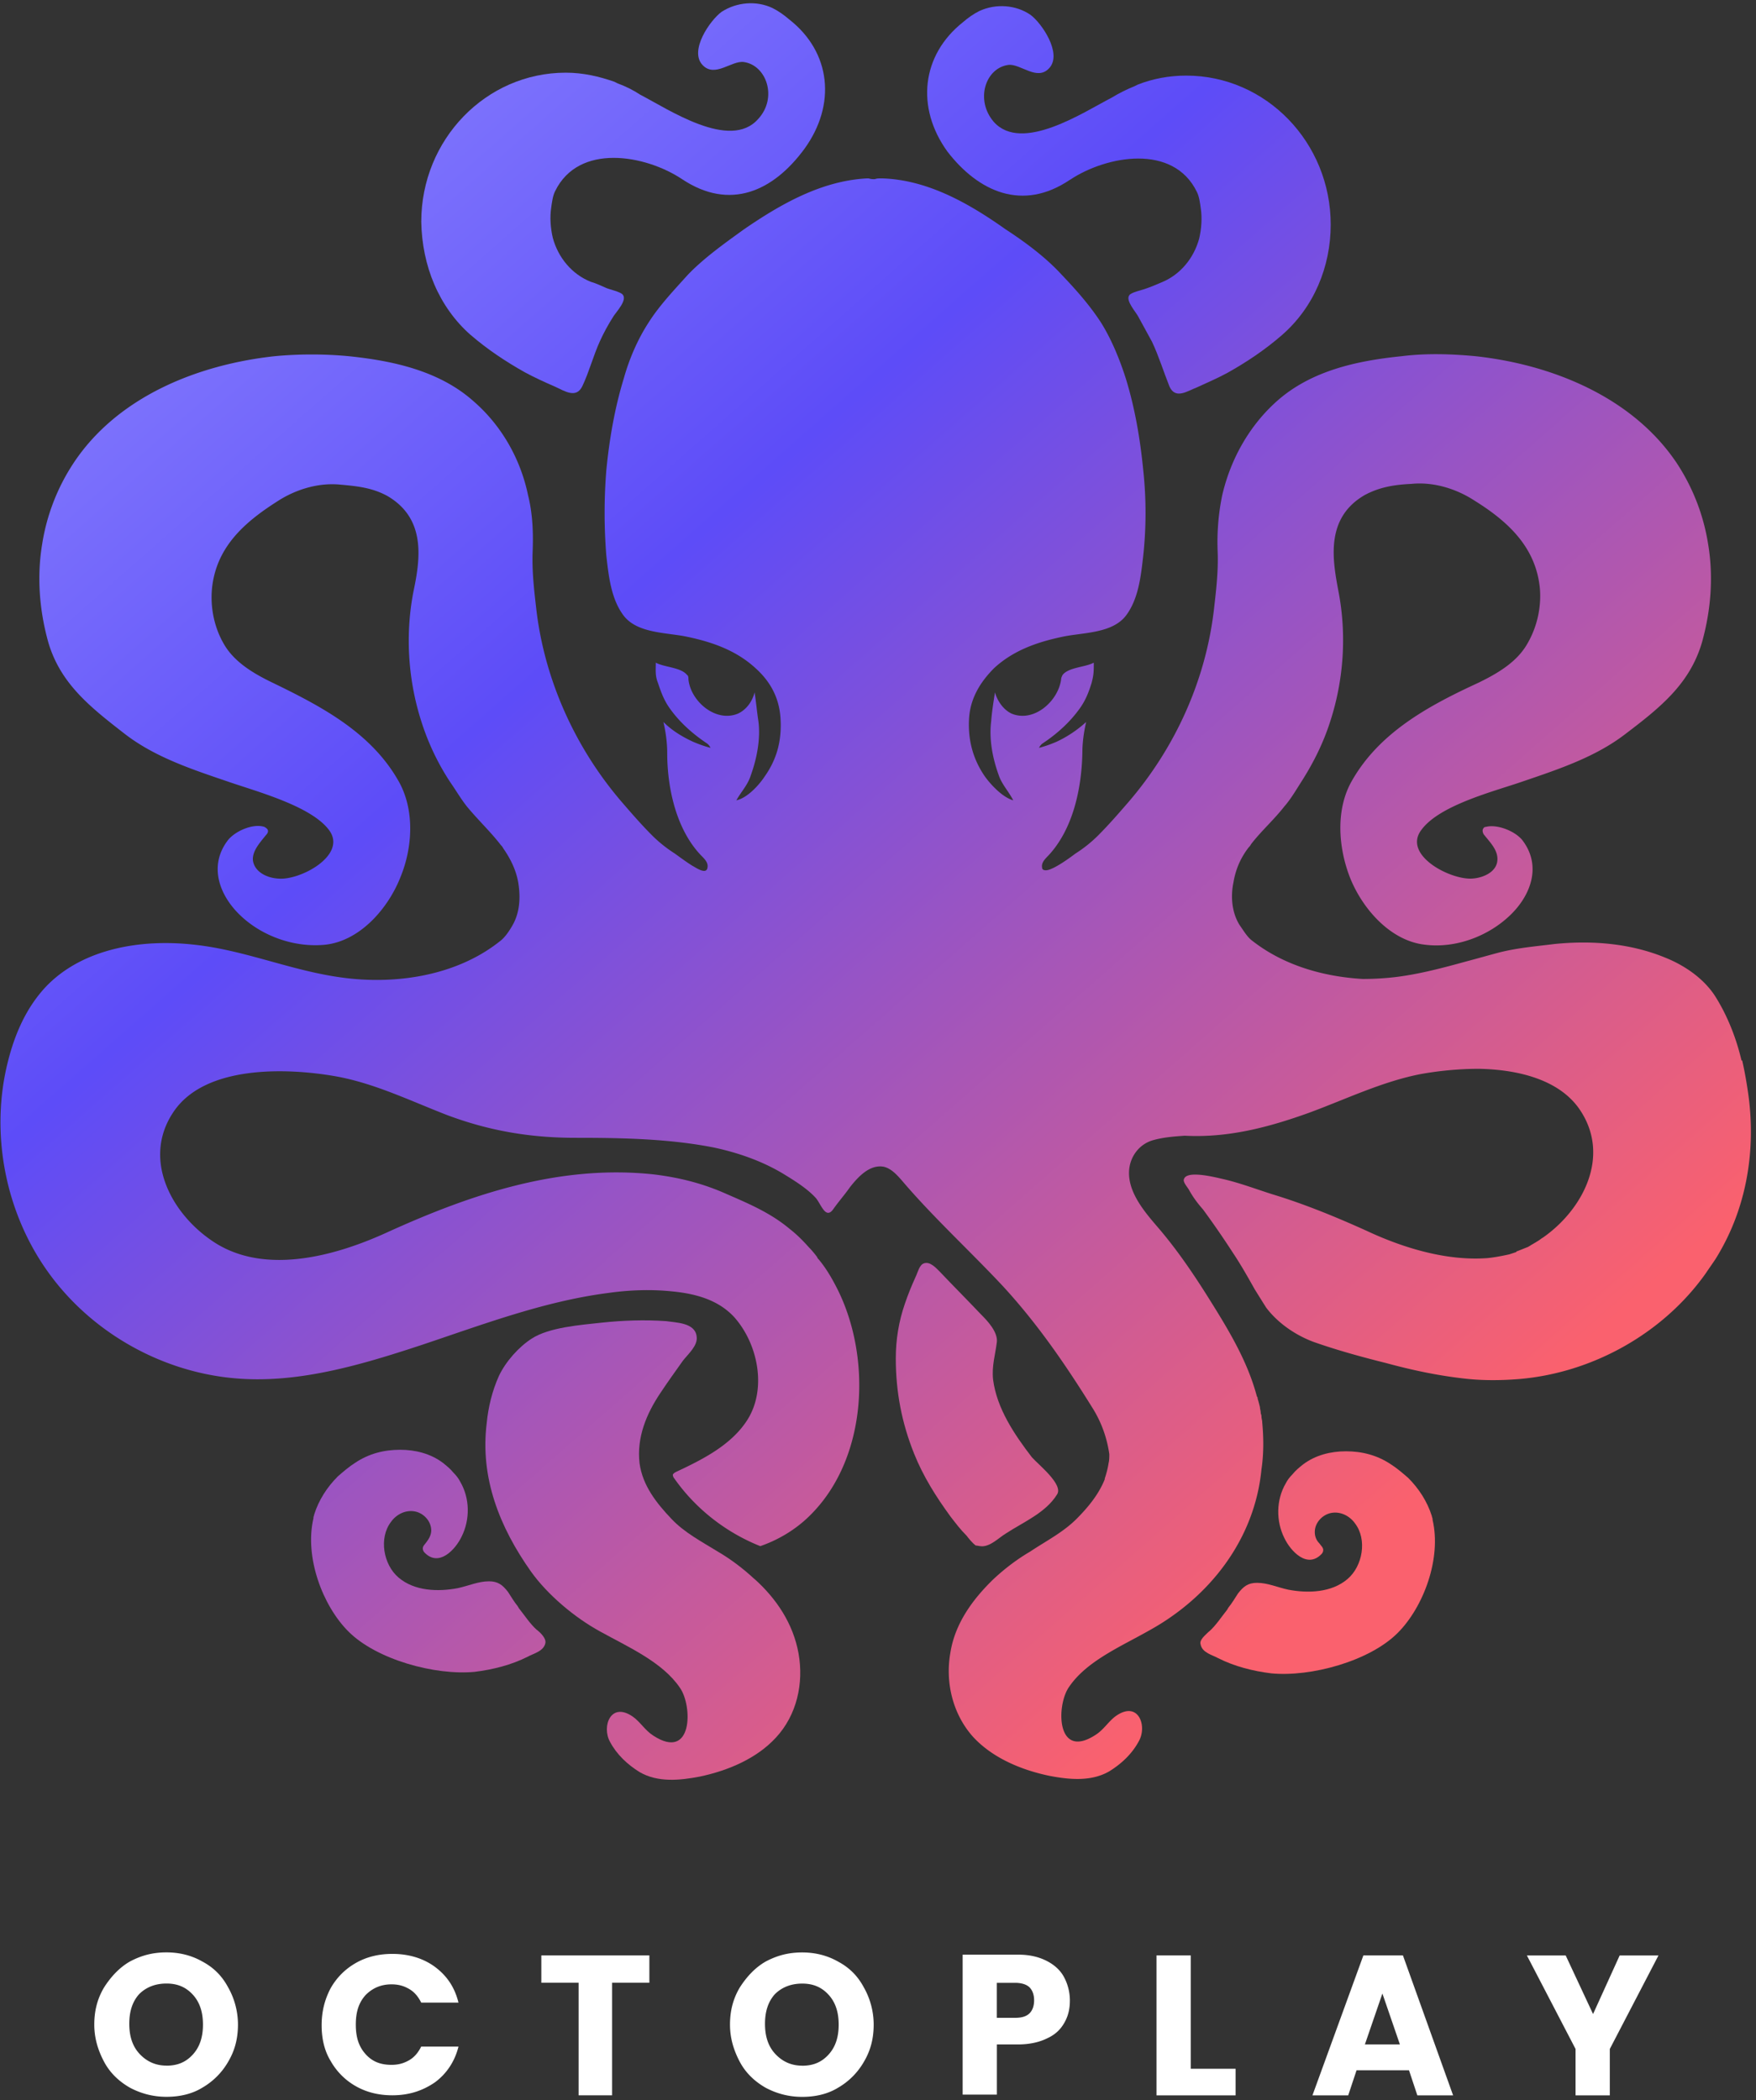 <svg xmlns="http://www.w3.org/2000/svg" width="301" height="360" fill="none"><rect width="100%" height="100%" fill="#333333" stroke="none"/><path fill="#fff" d="M28.54 359.45c-2.22 0-4.3-.52-6.26-1.56-1.82-1.04-3.39-2.48-4.43-4.43-1.04-1.96-1.69-4.04-1.69-6.39 0-2.35.52-4.43 1.69-6.39 1.17-1.82 2.61-3.39 4.43-4.43 1.96-1.04 3.91-1.56 6.26-1.56 2.22 0 4.3.52 6.13 1.56 1.96 1.04 3.39 2.48 4.43 4.43 1.04 1.82 1.69 4.04 1.69 6.39 0 2.35-.52 4.43-1.69 6.39a12.067 12.067 0 0 1-4.43 4.43c-1.69 1.04-3.78 1.56-6.13 1.56zm0-5.34c1.96 0 3.39-.65 4.56-1.96 1.17-1.31 1.69-3 1.69-5.08s-.52-3.78-1.69-5.08c-1.17-1.3-2.61-1.96-4.56-1.96-1.95 0-3.52.65-4.69 1.82-1.17 1.3-1.69 3-1.69 5.08s.52 3.78 1.69 5.08c1.3 1.43 2.87 2.09 4.69 2.09v.01zm26.59-6.91c0-2.35.52-4.43 1.56-6.39 1.04-1.82 2.48-3.26 4.3-4.3 1.82-1.04 3.91-1.56 6.26-1.56 2.87 0 5.34.78 7.3 2.22 2.09 1.56 3.39 3.52 4.04 6.13H72.2c-.52-1.04-1.17-1.82-2.09-2.35-.91-.52-1.82-.78-3-.78-1.82 0-3.26.65-4.43 1.82-1.17 1.3-1.69 2.87-1.69 5.08s.52 3.78 1.69 5.08c1.17 1.3 2.61 1.82 4.43 1.82 1.17 0 2.09-.26 3-.78.91-.52 1.56-1.3 2.09-2.35h6.39c-.65 2.61-2.09 4.69-4.04 6.13-2.09 1.43-4.43 2.22-7.3 2.22-2.35 0-4.43-.52-6.26-1.56a11.382 11.382 0 0 1-4.3-4.3c-1.04-1.69-1.56-3.78-1.56-6.13zm56.18-11.99v4.69h-6.39v19.29h-5.74V339.9h-6.39v-4.69h18.52zm26.2 24.25c-2.22 0-4.3-.52-6.26-1.56-1.82-1.04-3.39-2.48-4.43-4.43-1.04-1.96-1.69-4.04-1.69-6.39 0-2.35.52-4.43 1.69-6.39 1.17-1.82 2.61-3.39 4.43-4.43 1.96-1.04 3.91-1.56 6.26-1.56 2.22 0 4.3.52 6.13 1.56 1.96 1.04 3.39 2.48 4.43 4.43 1.04 1.82 1.69 4.04 1.69 6.39 0 2.35-.52 4.43-1.69 6.39a12.067 12.067 0 0 1-4.43 4.43c-1.69 1.04-3.78 1.56-6.13 1.56zm0-5.34c1.96 0 3.39-.65 4.56-1.96 1.17-1.31 1.69-3 1.69-5.08s-.52-3.78-1.69-5.08c-1.17-1.3-2.61-1.96-4.56-1.96-1.95 0-3.52.65-4.69 1.82-1.17 1.3-1.69 3-1.69 5.08s.52 3.78 1.69 5.08c1.3 1.43 2.87 2.09 4.69 2.09v.01zm45.88-11.21c0 1.43-.26 2.61-.91 3.78s-1.56 2.09-3 2.74c-1.3.65-3 1.04-4.95 1.04h-3.65v8.6h-5.87v-23.99h9.52c1.96 0 3.52.39 4.82 1.04 1.3.65 2.35 1.56 3 2.74a8.513 8.513 0 0 1 1.04 4.04v.01zm-9.39 3c1.17 0 1.96-.26 2.48-.78s.78-1.3.78-2.22c0-.92-.26-1.69-.78-2.22-.52-.52-1.43-.78-2.48-.78h-3.13v6H174zm30.11 8.73h7.69v4.56h-13.56v-23.99h5.87v19.43zm37.41.26h-8.99l-1.43 4.3h-6.13l8.73-23.99h6.78l8.6 23.99h-6.13l-1.43-4.3zm-1.56-4.43-3-8.73-3 8.73h6zm44.32-15.25-8.34 16.03v7.95h-5.87v-7.95l-8.34-16.03h6.65l4.69 10.04 4.56-10.04h6.65z"/><path fill="url(#a)" d="M80.68 57.42c2.87 2.48 6 4.56 9.26 6.39 1.69.91 3.39 1.69 5.21 2.48 1.69.78 3.65 2.09 4.69-.13 1.17-2.48 1.82-5.08 3-7.69.65-1.43 1.43-2.87 2.35-4.3.52-.78 2.35-2.74 1.56-3.65-.39-.52-2.35-.91-2.87-1.17-.91-.39-1.69-.78-2.61-1.04-3.26-1.3-5.61-4.17-6.52-7.56-.39-1.69-.52-3.52-.26-5.21.13-.91.26-1.96.65-2.74 4.04-8.34 15.51-6.26 21.77-2.09 8.21 5.47 15.64 2.09 20.99-5.21 5.47-7.56 4.56-16.55-2.61-22.16-.91-.78-1.82-1.43-2.87-1.96-2.74-1.3-6.13-1.04-8.73.65-1.96 1.43-5.61 6.65-3.26 9.12 2.09 2.22 4.95-.78 7.04-.52 3.91.52 5.87 6.13 2.48 9.78-4.82 5.47-15.38-1.69-20.2-4.17-1.17-.78-2.48-1.43-3.91-1.96l-.52-.26c-2.61-.91-5.34-1.56-8.34-1.56-13.69 0-24.77 11.47-24.77 25.55.13 7.56 3 14.6 8.47 19.42v-.01z"/><path fill="url(#b)" d="M183.4 30.83c6.26-4.17 17.73-6.26 21.77 2.09.39.78.52 1.82.65 2.74.26 1.69.13 3.52-.26 5.21-.91 3.39-3.26 6.26-6.52 7.56-.91.39-1.82.78-2.61 1.04-.65.26-2.61.65-2.87 1.17-.65.91 1.17 2.87 1.56 3.65.78 1.43 1.56 2.87 2.35 4.3 1.17 2.48 1.96 5.08 3 7.69 1.04 2.22 3 .78 4.69.13 1.69-.78 3.52-1.56 5.21-2.48 3.26-1.82 6.39-3.91 9.26-6.39 5.61-4.82 8.47-11.86 8.47-19.03 0-14.08-11.08-25.55-24.77-25.55-2.87 0-5.74.52-8.34 1.56l-.52.26c-1.3.52-2.61 1.17-3.91 1.96-4.82 2.48-15.38 9.52-20.2 4.17-3.26-3.78-1.43-9.26 2.48-9.78 2.09-.26 4.95 2.87 7.04.52 2.22-2.48-1.3-7.69-3.26-9.12-2.48-1.69-5.87-1.96-8.73-.65-1.04.52-1.96 1.17-2.87 1.96-7.04 5.61-8.08 14.6-2.61 22.16 5.34 6.91 12.9 10.3 20.99 4.82v.01z"/><path fill="url(#c)" d="M298.51 181.78c-.91-3.91-2.48-7.82-4.56-11.08-1.96-3-5.21-5.21-8.47-6.52-6-2.48-12.64-3-19.03-2.35-3.13.39-6.26.65-9.39 1.43-1.96.52-3.78 1.04-5.74 1.56-3.78 1.04-7.69 2.09-11.6 2.61-1.96.26-4.04.39-6.13.39-6.78-.39-13.56-2.35-18.9-6.52-.91-.65-1.56-1.82-2.22-2.74-1.3-2.09-1.56-4.82-1.04-7.3.39-2.35 1.3-4.3 2.61-6 .13-.13.26-.26.39-.52 1.69-2.22 3.91-4.17 5.74-6.52 1.04-1.17 1.96-2.74 2.87-4.17 2.09-3.26 3.78-6.65 4.95-10.3 2.35-7.17 2.87-14.99 1.43-22.42-1.04-5.47-2.22-12.51 4.43-16.42 2.61-1.43 5.21-1.82 8.08-1.96 3.91-.39 7.82.91 10.82 2.87 5.87 3.65 10.56 8.08 11.21 15.12.26 3.26-.52 6.65-2.22 9.52-1.82 3.13-5.21 5.08-8.47 6.65-8.47 3.91-16.82 8.47-21.51 16.69-2.87 4.95-2.35 11.47-.39 16.55 2.09 5.34 6.91 10.95 12.91 11.6 5.21.65 10.82-1.43 14.6-5.08 3.52-3.39 5.34-8.34 2.22-12.64-1.17-1.69-4.43-3-6.39-2.48-.26 0-.39.13-.52.39s0 .78.26 1.04c1.04 1.3 2.35 2.61 2.22 4.3-.13 1.96-2.35 3-4.3 3.13-3.78.26-11.99-4.04-8.73-8.34 3.13-4.3 12.64-6.65 17.47-8.34 6.13-2.09 12.38-4.17 17.47-8.08 6-4.56 11.08-8.6 13.17-15.77 1.56-5.61 1.96-11.34 1.04-16.82-.78-4.95-2.61-9.65-5.34-13.82-7.56-11.34-21.38-16.95-34.54-18.38-4.17-.39-8.47-.52-12.64 0-7.69.78-15.51 2.48-21.38 7.69-4.69 4.17-7.95 9.91-9.39 16.16a39.8 39.8 0 0 0-.78 9.65c.13 3.39-.26 6.65-.65 10.04-1.43 12.12-6.65 23.59-14.6 32.85-1.69 1.96-3.39 3.91-5.21 5.74a22.948 22.948 0 0 1-3.91 3.13c-.52.39-3.78 2.87-5.08 2.87-.39 0-.65-.13-.65-.52-.13-.78.52-1.43 1.04-1.96 4.3-4.56 5.74-11.6 5.87-17.6 0-1.82.26-3.65.65-5.34-1.43 1.3-3.13 2.48-5.08 3.39-.91.39-1.96.78-3 1.04.173-.347.39-.607.65-.78 2.35-1.56 4.56-3.52 6.26-5.87 1.04-1.43 1.56-2.74 2.09-4.43.39-1.43.39-2.09.39-3.52-1.43.78-4.3.78-5.34 2.09-.13.26-.26.52-.26.78-.52 3.78-4.69 7.43-8.47 5.87-1.43-.65-2.48-2.22-2.87-3.65-.26 1.69-.52 3.26-.65 4.95-.39 3.13.26 6.39 1.3 9.26.52 1.56 1.69 2.74 2.48 4.3-1.82-.52-3.78-2.61-4.82-4.04-2.09-3-3-6.39-2.74-10.17.26-3.39 1.96-6.13 4.3-8.47 3.26-3 7.3-4.43 11.6-5.34 3.52-.78 8.73-.52 11.08-3.78 2.09-2.87 2.48-6.78 2.87-10.17.52-4.82.52-9.78 0-14.6-.52-5.34-1.43-10.69-3-15.77-1.04-3.26-2.48-6.78-4.3-9.65-1.96-3-4.3-5.61-6.65-8.08-2.74-3-6.26-5.61-9.65-7.82-6.26-4.43-13.3-8.47-21.12-8.73h-.26c-.39 0-.65 0-1.04.13-.39 0-.65 0-1.04-.13h-.26c-7.82.39-14.86 4.43-21.12 8.73-3.26 2.35-6.91 4.95-9.65 7.82-2.35 2.61-4.82 5.21-6.65 8.08-1.96 3-3.39 6.39-4.3 9.65-1.56 5.08-2.48 10.43-3 15.77a91.24 91.24 0 0 0 0 14.6c.39 3.39.78 7.3 2.87 10.17 2.35 3.26 7.56 3 11.08 3.78 4.3.91 8.34 2.35 11.6 5.34 2.48 2.22 4.04 4.95 4.3 8.47.26 3.78-.52 7.04-2.74 10.17-1.04 1.56-3 3.65-4.82 4.04.78-1.43 1.96-2.61 2.48-4.3 1.04-2.87 1.69-6.26 1.3-9.26-.26-1.69-.39-3.26-.65-4.95-.39 1.56-1.43 3-2.87 3.65-3.78 1.56-8.08-2.09-8.47-5.87 0-.26 0-.65-.26-.78-1.04-1.3-3.91-1.3-5.34-2.09 0 1.43-.13 2.22.39 3.52.52 1.56 1.04 3 2.09 4.43 1.69 2.35 3.91 4.3 6.26 5.87.26.173.477.433.65.78-1.04-.26-2.09-.65-3-1.04-1.96-.91-3.65-1.96-5.08-3.39.39 1.69.65 3.52.65 5.34 0 6 1.56 13.17 5.87 17.6.52.52 1.17 1.17 1.04 1.96-.13 1.43-2.09 0-2.61-.26-1.04-.65-2.09-1.43-3-2.09-1.43-.91-2.74-1.96-3.91-3.13-1.82-1.82-3.52-3.78-5.21-5.74-7.95-9.26-13.17-20.86-14.6-32.85-.39-3.39-.78-6.65-.65-10.04.13-3.26 0-6.52-.78-9.65-1.3-6.26-4.56-11.99-9.39-16.16-5.87-5.21-13.82-6.91-21.38-7.69-4.17-.39-8.47-.39-12.64 0-13.17 1.43-26.98 6.91-34.54 18.38a35.025 35.025 0 0 0-5.34 13.82c-.91 5.47-.52 11.21 1.04 16.82 2.09 7.17 7.3 11.21 13.17 15.77 5.08 3.91 11.34 6 17.47 8.08 4.82 1.69 14.34 4.17 17.47 8.34 3.26 4.3-4.95 8.73-8.73 8.34-1.96-.13-4.04-1.17-4.3-3.13-.13-1.56 1.17-3 2.22-4.3.26-.26.52-.65.26-1.04-.13-.13-.26-.26-.52-.39-1.96-.65-5.21.78-6.39 2.48-3.13 4.3-1.3 9.26 2.22 12.64 3.78 3.65 9.39 5.61 14.6 5.08 6-.65 10.82-6.26 12.91-11.6 2.09-5.08 2.48-11.6-.39-16.55-4.69-8.21-13.04-12.64-21.38-16.69-3.26-1.56-6.65-3.52-8.47-6.65-1.69-2.87-2.35-6.26-2.09-9.39.65-7.17 5.47-11.47 11.21-15.12 3-1.96 6.91-3.26 10.82-2.87 2.87.26 5.47.52 8.08 1.96 6.65 3.91 5.61 10.82 4.43 16.42-1.43 7.43-.91 15.25 1.43 22.42 1.17 3.65 2.87 7.17 4.95 10.3.91 1.3 1.82 2.87 2.87 4.17 1.96 2.35 4.04 4.3 5.74 6.52.13.13.26.26.39.52 1.17 1.69 2.22 3.65 2.61 6 .39 2.48.26 5.08-1.04 7.3-.52.91-1.3 2.09-2.22 2.74-7.43 5.87-17.86 7.43-27.11 6.13-8.6-1.17-16.55-4.69-25.16-5.61-9.12-1.04-19.29.65-25.55 7.3-3.26 3.52-5.21 7.95-6.39 12.64-3.13 12.25-.52 25.94 6.91 36.24 7.3 10.17 19.16 16.95 31.68 18.12 10.82 1.04 21.77-2.22 32.07-5.61 10.56-3.52 21.12-7.56 32.2-8.99 3.65-.52 7.43-.65 11.08-.26 3.91.39 7.82 1.43 10.56 4.43 4.04 4.56 5.61 12.25 2.22 17.6-2.74 4.3-7.69 6.78-12.12 8.86-.26.13-.52.26-.65.52 0 .26.13.52.26.65 3.65 5.21 8.86 9.26 14.73 11.6 3.39-1.17 6.52-3.13 8.99-5.74 9.39-9.78 10.04-26.59 4.3-38.19-.91-1.82-1.96-3.65-3.26-5.21-.13-.13-.26-.26-.26-.39-.39-.52-.91-1.17-1.43-1.69-1.04-1.17-2.09-2.22-3.26-3.13-3.26-2.74-6.91-4.3-10.82-6-4.04-1.82-8.21-2.87-12.64-3.39-16.03-1.69-31.15 3.39-45.49 9.91-9.65 4.43-21.77 7.43-30.37 1.3-6.91-4.82-11.73-14.08-6.26-22.03 5.47-7.95 19.42-7.43 27.63-6 6.65 1.17 12.77 4.17 19.16 6.65 7.3 2.74 14.34 3.91 22.03 3.91 7.69 0 16.03.13 23.85 1.69 4.17.91 8.34 2.35 12.12 4.69 1.69 1.04 3.78 2.35 5.21 3.91.91 1.04 1.69 3.78 3 1.96.91-1.3 1.96-2.48 2.87-3.78 1.43-1.82 3.39-3.91 5.74-3.52 1.3.26 2.35 1.43 3.26 2.48 5.21 6.13 11.6 11.99 17.21 17.99 6 6.52 10.82 13.56 15.51 21.12 1.43 2.35 2.35 4.95 2.74 7.69 0 .52 0 1.04-.13 1.56-.13.91-.39 1.82-.65 2.61v.13c-1.04 2.61-2.87 4.82-4.82 6.78-2.35 2.35-5.21 3.78-7.95 5.61-2.22 1.3-4.3 2.87-6.26 4.69-3.65 3.52-6.65 7.69-7.43 12.64-.91 5.08.39 10.56 3.91 14.47 3.26 3.52 8.08 5.61 13.04 6.65 3.39.65 7.17 1.04 10.3-.78 2.09-1.3 3.91-3 5.08-5.21 1.43-2.61-.13-6.91-3.91-4.3-1.3.91-2.09 2.35-3.52 3.26-6.78 4.43-6.78-5.08-4.56-8.21 3-4.43 8.86-6.91 13.69-9.65 10.43-5.74 18.12-15.64 19.29-27.63.39-2.61.39-5.34.13-8.08 0-.39-.13-.65-.13-1.04 0-.26-.13-.39-.13-.65s-.13-.65-.13-.91c-.13-.52-.26-1.04-.39-1.43 0-.13 0-.26-.13-.39-1.69-6.39-5.21-11.99-8.73-17.6-2.48-3.91-5.08-7.69-8.08-11.21-2.35-2.74-5.47-6.26-5.08-10.17.26-2.35 1.82-4.3 4.04-4.95 1.82-.52 3.65-.65 5.47-.78 7.43.39 14.34-1.43 21.25-3.91 6.39-2.35 12.51-5.34 19.16-6.65 2.87-.52 6.39-.91 10.04-.91 6.65.13 13.69 1.82 17.21 6.91 5.47 7.95.65 17.21-6.26 22.03-.26.13-.52.39-.78.52-.13.13-.26.13-.39.26-.26.13-.65.39-.91.52-.13.13-.26.13-.39.26-.65.26-1.3.52-1.96.78-.087 0-.13.043-.13.13l-1.17.39c-1.17.26-2.48.52-3.78.65-6.91.52-14.34-1.69-20.73-4.69-5.21-2.35-10.56-4.56-16.16-6.26-2.87-.91-5.61-1.96-8.47-2.61-1.17-.26-6.13-1.56-6.65 0-.26.52.65 1.43.91 1.96.65 1.17 1.43 2.22 2.35 3.26 1.82 2.48 3.52 4.95 5.21 7.56 1.3 1.96 2.48 4.04 3.65 6.13.65 1.04 1.3 2.09 1.96 3.13 1.96 2.61 4.95 4.69 8.08 5.87 4.04 1.43 8.34 2.61 12.51 3.65 4.3 1.17 8.6 2.09 13.04 2.61 3.13.39 6.39.39 9.65.13 12.64-1.04 24.77-7.82 32.07-18.12.52-.78 1.17-1.69 1.69-2.48.34-.54.66-1.09.97-1.65 4.57-8.17 5.95-17.73 4.58-26.98-.27-1.83-.58-3.62-.99-5.39l-.12-.01z"/><path fill="url(#d)" d="M129.31 270.68c-1.96-1.82-4.04-3.39-6.26-4.69-2.74-1.69-5.74-3.26-7.95-5.61-2.61-2.74-4.95-5.74-5.47-9.52-.52-4.43 1.17-8.47 3.52-11.99 1.3-1.96 2.61-3.78 3.91-5.61.91-1.17 2.61-2.61 2.35-4.17-.26-2.35-3.52-2.35-5.21-2.61-3.65-.26-7.43-.13-11.08.26-3.52.39-8.99.78-11.99 2.74-2.22 1.43-4.43 3.91-5.61 6.39-1.17 2.61-1.82 5.34-2.09 8.08-1.17 9.39 2.22 17.86 7.56 25.42 2.87 4.04 7.56 7.95 11.86 10.3 4.69 2.61 10.69 5.21 13.69 9.65 2.22 3.13 2.22 12.64-4.56 8.21-1.43-.91-2.22-2.35-3.52-3.26-3.78-2.61-5.34 1.69-3.91 4.3 1.17 2.22 3 3.91 5.08 5.21 3.13 1.82 6.91 1.43 10.3.78 4.95-1.04 9.78-3.13 13.04-6.65 3.65-3.91 4.82-9.39 3.91-14.47-.91-5.08-3.78-9.39-7.56-12.77l-.01.01z"/><path fill="url(#e)" d="M92.03 279.419c-1.17-1.04-2.09-2.48-3.13-3.78 0-.13-.13-.13-.13-.26-.65-.78-1.17-1.69-1.69-2.48-.91-1.17-1.69-1.82-3.26-1.82-1.82 0-3.52.78-5.34 1.17-3.39.65-7.43.52-10.17-1.82-2.61-2.22-3.39-6.78-1.3-9.52.91-1.3 2.48-2.09 4.04-1.82 1.56.26 2.87 1.69 2.87 3.26 0 .78-.39 1.43-.78 1.96-.26.39-.78.78-.65 1.3 0 .13.13.39.26.52 2.48 2.61 5.34-.52 6.39-2.74 1.43-2.87 1.43-6.52-.26-9.39-.26-.52-.65-1.04-1.17-1.56-.52-.65-1.17-1.17-1.82-1.69-2.09-1.56-4.69-2.22-7.3-2.22-2.74 0-5.34.65-7.69 2.22-1.04.65-2.09 1.56-3 2.35-1.82 1.82-3.26 4.04-4.04 6.52 0 .13-.13.39-.13.52v.13c-1.56 6.65 1.56 14.99 6 19.42 4.82 4.82 14.86 7.56 21.64 6.91 3.13-.39 6.26-1.17 9.12-2.61.91-.52 2.74-.91 3-2.35.13-.78-.78-1.69-1.43-2.22h-.03z"/><path fill="url(#f)" d="M207.26 279.68c1.17-1.04 2.09-2.48 3.13-3.78 0-.13.13-.13.13-.26.65-.78 1.17-1.69 1.69-2.48.91-1.17 1.69-1.82 3.26-1.82 1.82 0 3.52.78 5.34 1.17 3.39.65 7.43.52 10.17-1.82 2.61-2.22 3.39-6.78 1.3-9.52-.91-1.3-2.48-2.09-4.04-1.82-1.56.27-2.87 1.69-2.87 3.26 0 .78.26 1.43.78 1.96.26.39.78.78.65 1.3 0 .13-.13.39-.26.52-2.48 2.61-5.34-.52-6.39-2.74-1.43-2.87-1.43-6.52.26-9.39.26-.52.65-1.04 1.17-1.56.52-.65 1.17-1.17 1.82-1.69 2.09-1.56 4.69-2.22 7.3-2.22 2.74 0 5.34.65 7.69 2.22 1.04.65 2.09 1.56 3 2.35 1.82 1.82 3.26 4.04 4.04 6.52 0 .13.13.39.13.52v.13c1.56 6.65-1.56 14.99-6 19.42-4.82 4.82-14.86 7.56-21.64 6.91-3.13-.39-6.26-1.17-9.12-2.61-.91-.52-2.74-.91-3-2.35-.26-.78.78-1.56 1.43-2.22h.03z"/><path fill="url(#g)" d="M168.28 265.08c1.56 0 2.87-1.43 4.17-2.22 3-1.96 6.78-3.52 8.73-6.65 1.17-1.69-3.13-5.08-4.3-6.39-3-3.91-6-8.34-6.65-13.3-.26-2.35.39-4.3.65-6.52.13-1.69-1.56-3.52-2.74-4.69-2.35-2.48-4.69-4.82-7.04-7.3-.65-.65-1.69-1.82-2.74-1.43-.78.26-1.04 1.56-1.43 2.35-.65 1.43-1.3 3-1.82 4.56-1.04 3-1.56 6.13-1.56 9.39 0 5.74 1.04 11.08 3.13 16.29 1.56 3.91 3.78 7.43 6.26 10.82.91 1.17 1.69 2.22 2.74 3.26.39.52 1.04 1.3 1.56 1.69.26 0 .65.13 1.04.13v.01z"/><defs><linearGradient id="a" x1="63.96" x2="305.38" y1="-19.73" y2="254.47" gradientUnits="userSpaceOnUse"><stop stop-color="#8A83FE"/><stop offset=".33" stop-color="#5D4CF8"/><stop offset=".89" stop-color="#FA616E"/></linearGradient><linearGradient id="b" x1="114.56" x2="355.98" y1="-64.29" y2="209.91" gradientUnits="userSpaceOnUse"><stop stop-color="#8A83FE"/><stop offset=".33" stop-color="#5D4CF8"/><stop offset=".89" stop-color="#FA616E"/></linearGradient><linearGradient id="c" x1="27.64" x2="269.07" y1="12.24" y2="286.44" gradientUnits="userSpaceOnUse"><stop stop-color="#8A83FE"/><stop offset=".33" stop-color="#5D4CF8"/><stop offset=".89" stop-color="#FA616E"/></linearGradient><linearGradient id="d" x1="-49.61" x2="191.81" y1="80.26" y2="354.46" gradientUnits="userSpaceOnUse"><stop stop-color="#8A83FE"/><stop offset=".33" stop-color="#5D4CF8"/><stop offset=".89" stop-color="#FA616E"/></linearGradient><linearGradient id="e" x1="-75.13" x2="166.3" y1="102.729" y2="376.929" gradientUnits="userSpaceOnUse"><stop stop-color="#8A83FE"/><stop offset=".33" stop-color="#5D4CF8"/><stop offset=".89" stop-color="#FA616E"/></linearGradient><linearGradient id="f" x1="11.29" x2="252.719" y1="26.64" y2="300.84" gradientUnits="userSpaceOnUse"><stop stop-color="#8A83FE"/><stop offset=".33" stop-color="#5D4CF8"/><stop offset=".89" stop-color="#FA616E"/></linearGradient><linearGradient id="g" x1="-8.99" x2="232.44" y1="44.5" y2="318.7" gradientUnits="userSpaceOnUse"><stop stop-color="#8A83FE"/><stop offset=".33" stop-color="#5D4CF8"/><stop offset=".89" stop-color="#FA616E"/></linearGradient></defs></svg>